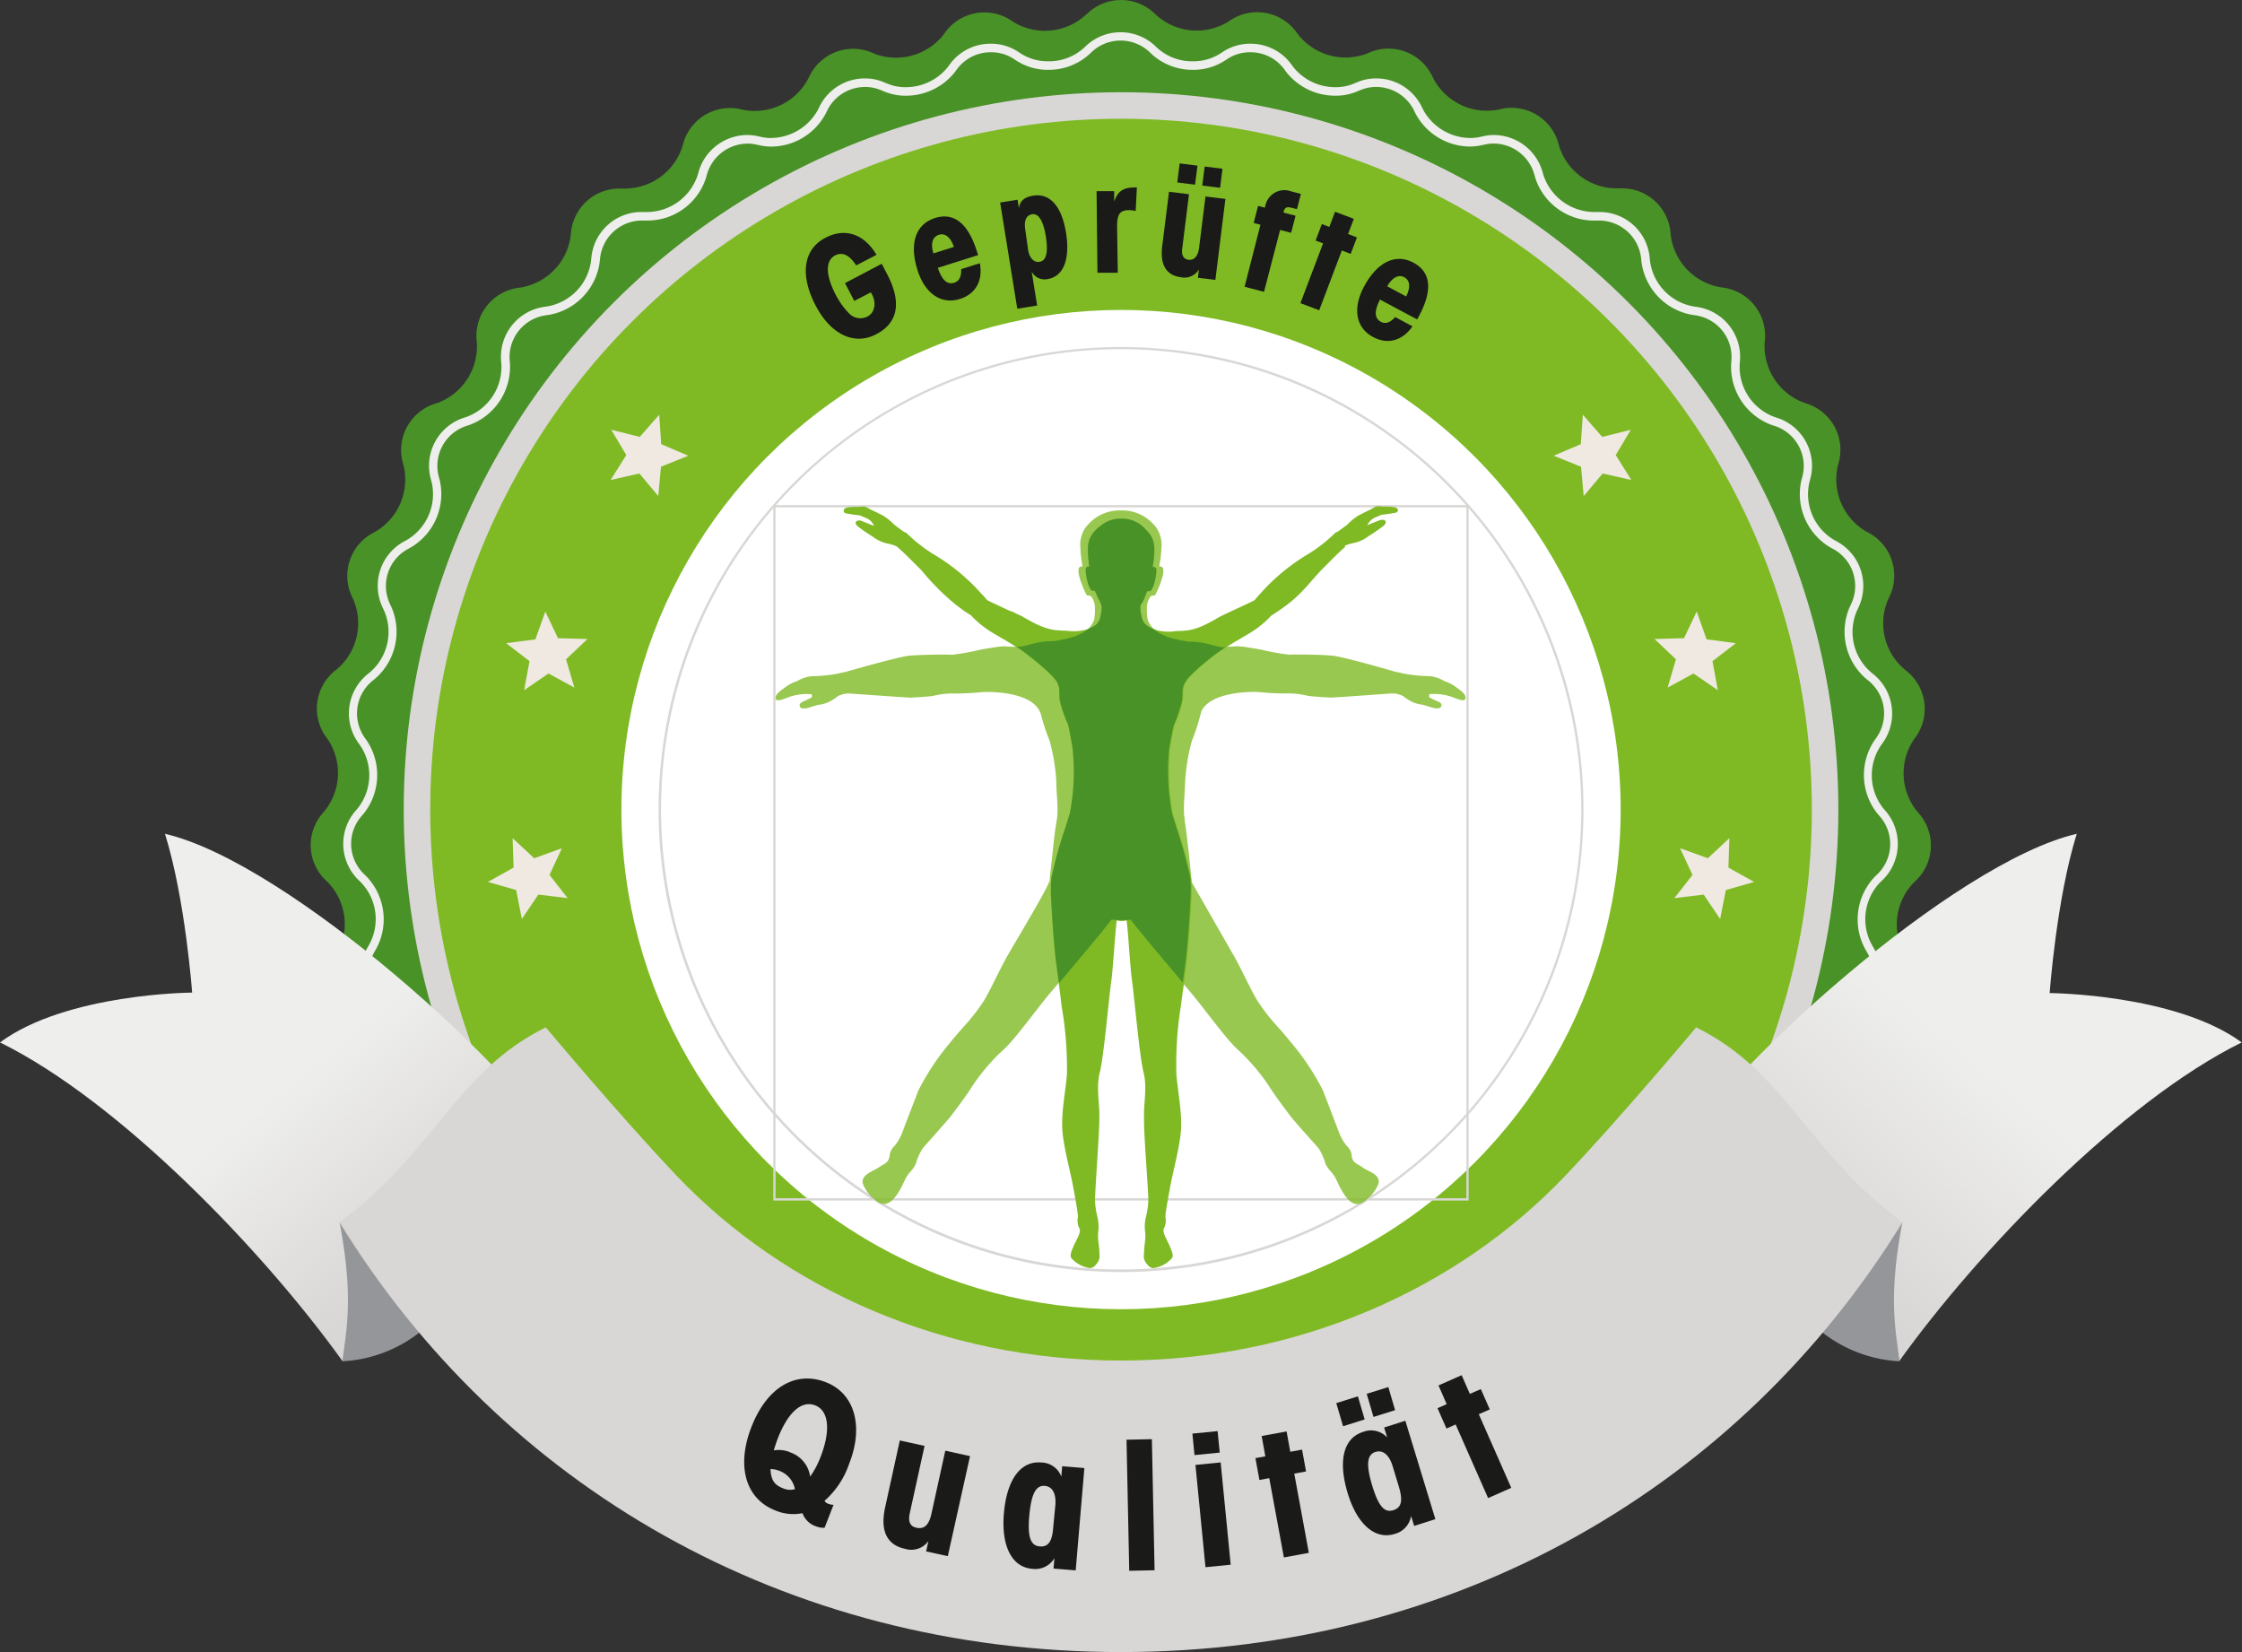 <svg xmlns="http://www.w3.org/2000/svg" xmlns:xlink="http://www.w3.org/1999/xlink" viewBox="0 0 330.81 243.74"><rect x="0" y="0" width="330.81" height="243.74" fill="#333333" stroke="none"/><defs><style>.cls-1{fill:#499227;}.cls-2{fill:#eeeeec;}.cls-3{fill:#d9d7d5;}.cls-11,.cls-4{fill:#7fba25;}.cls-5{fill:#fff;}.cls-6{fill:#efe9e1;}.cls-7{fill:url(#Unbenannter_Verlauf_3);}.cls-8{fill:url(#Unbenannter_Verlauf_3-2);}.cls-9{fill:#94969a;}.cls-10{fill:#1a1a18;}.cls-11{opacity:0.8;}</style><linearGradient id="Unbenannter_Verlauf_3" x1="-686.59" y1="2290.02" x2="-723.56" y2="2289.66" gradientTransform="translate(1982.94 2354.09) rotate(129.12)" gradientUnits="userSpaceOnUse"><stop offset="0" stop-color="#d9d7d5"/><stop offset="1" stop-color="#eeeeec"/></linearGradient><linearGradient id="Unbenannter_Verlauf_3-2" x1="-1620.6" y1="1141.68" x2="-1652.27" y2="1141.37" gradientTransform="matrix(0.63, 0.78, 0.78, -0.63, 569.25, 2354.09)" xlink:href="#Unbenannter_Verlauf_3"/></defs><title>ZPP_Siegel</title><g id="Layer_1" data-name="Layer 1"><path class="cls-1" d="M531.15,192.35a7.17,7.17,0,0,1,9.65,0l.51.47a8.92,8.92,0,0,0,10.38.93l.58-.38a7.17,7.17,0,0,1,9.49,1.72l.41.56a8.92,8.92,0,0,0,10,2.77l.64-.27a7.17,7.17,0,0,1,9,3.39l.31.62a8.92,8.92,0,0,0,9.39,4.52l.68-.15a7.17,7.17,0,0,1,8.28,4.95l.19.67a8.92,8.92,0,0,0,8.43,6.12l.69,0a7.17,7.17,0,0,1,7.26,6.35l.07.69a8.92,8.92,0,0,0,7.2,7.53l.69.1a7.17,7.17,0,0,1,6,7.54l-.06.69a8.92,8.92,0,0,0,5.74,8.7l.66.22a7.17,7.17,0,0,1,4.57,8.5l-.18.67a8.92,8.92,0,0,0,4.1,9.58l.61.33a7.17,7.17,0,0,1,3,9.17l-.3.63a8.92,8.92,0,0,0,2.32,10.16l.54.44a7.17,7.17,0,0,1,1.3,9.56l-.4.56a8.92,8.92,0,0,0,.47,10.41l.45.53a7.17,7.17,0,0,1-.43,9.64l-.5.49a8.92,8.92,0,0,0-1.4,10.32l.35.6a7.17,7.17,0,0,1-2.15,9.41l-.57.39a8.92,8.92,0,0,0-3.22,9.91l.24.65a7.17,7.17,0,0,1-3.79,8.87l-.64.28a8.92,8.92,0,0,0-4.94,9.17l.12.69a7.17,7.17,0,0,1-5.32,8.05l-.67.16a8.92,8.92,0,0,0-6.5,8.15v.69a7.17,7.17,0,0,1-6.67,7l-.69,0a8.92,8.92,0,0,0-7.85,6.85l-.13.68a7.17,7.17,0,0,1-7.8,5.67l-.69-.09a8.92,8.92,0,0,0-8.94,5.34l-.25.65a7.17,7.17,0,0,1-8.69,4.19l-.66-.21a8.92,8.92,0,0,0-9.76,3.66l-.36.59a7.17,7.17,0,0,1-9.3,2.57l-.61-.32a8.92,8.92,0,0,0-10.25,1.86l-.46.52a7.17,7.17,0,0,1-9.61.86l-.55-.43a8.92,8.92,0,0,0-10.42,0l-.55.43a7.17,7.17,0,0,1-9.61-.86l-.46-.52a8.92,8.92,0,0,0-10.25-1.86l-.61.32a7.17,7.17,0,0,1-9.3-2.57l-.36-.59a8.92,8.92,0,0,0-9.75-3.66l-.66.21a7.17,7.17,0,0,1-8.69-4.19l-.25-.65a8.92,8.92,0,0,0-8.94-5.34l-.69.09a7.17,7.17,0,0,1-7.81-5.67l-.13-.68a8.92,8.92,0,0,0-7.85-6.85l-.69,0a7.17,7.17,0,0,1-6.67-7v-.69a8.92,8.92,0,0,0-6.5-8.15l-.67-.16A7.17,7.17,0,0,1,435,371l.12-.69a8.92,8.92,0,0,0-4.94-9.17l-.64-.28a7.17,7.17,0,0,1-3.79-8.87l.24-.65a8.92,8.92,0,0,0-3.22-9.91l-.57-.39a7.17,7.17,0,0,1-2.15-9.41l.35-.6a8.92,8.92,0,0,0-1.4-10.32l-.5-.48a7.17,7.17,0,0,1-.43-9.64l.45-.53a8.92,8.92,0,0,0,.47-10.41l-.4-.56a7.17,7.17,0,0,1,1.3-9.56l.54-.44A8.92,8.92,0,0,0,422.73,279l-.29-.63a7.17,7.17,0,0,1,3-9.17l.61-.33a8.92,8.92,0,0,0,4.1-9.58l-.18-.67a7.17,7.17,0,0,1,4.57-8.5l.66-.22a8.92,8.92,0,0,0,5.74-8.7l-.06-.69a7.17,7.17,0,0,1,6-7.54l.69-.1a8.92,8.92,0,0,0,7.2-7.53l.07-.69a7.17,7.17,0,0,1,7.27-6.35l.69,0a8.92,8.92,0,0,0,8.43-6.12l.19-.67a7.17,7.17,0,0,1,8.28-4.95l.68.15a8.92,8.92,0,0,0,9.39-4.52l.31-.62a7.17,7.17,0,0,1,9-3.39l.64.27a8.92,8.92,0,0,0,10-2.77l.41-.56a7.17,7.17,0,0,1,9.49-1.72l.58.38a8.92,8.92,0,0,0,10.38-.93Z" transform="translate(-370.57 -190.48)"/><path class="cls-2" d="M545.58,424.56a7.32,7.32,0,0,1-4.49-1.52l-.52-.41a7.9,7.9,0,0,0-9.19,0l-.52.41a7.45,7.45,0,0,1-10-.9l-.44-.49a7.86,7.86,0,0,0-5.75-2.4,7.08,7.08,0,0,0-3.28.76l-.59.31a7.21,7.21,0,0,1-3.34.81,7.45,7.45,0,0,1-6.35-3.49l-.35-.57a7.93,7.93,0,0,0-6.62-3.52,6.61,6.61,0,0,0-2,.29l-.63.2a7.07,7.07,0,0,1-2.12.32,7.45,7.45,0,0,1-6.93-4.68l-.24-.62a7.93,7.93,0,0,0-7.11-4.76,6.31,6.31,0,0,0-.77,0l-.66.08a7,7,0,0,1-.87.05,7.47,7.47,0,0,1-7.26-6l-.12-.65a7.85,7.85,0,0,0-6.92-6l-.66,0a7.45,7.45,0,0,1-6.94-7.26v-.66a7.85,7.85,0,0,0-5.73-7.18l-.64-.15a7.45,7.45,0,0,1-5.54-8.39l.11-.65a7.85,7.85,0,0,0-4.35-8.09l-.61-.27a7.46,7.46,0,0,1-4-9.24l.23-.62a7.85,7.85,0,0,0-2.84-8.74l-.55-.37a7.46,7.46,0,0,1-2.24-9.8l.33-.57a7.85,7.85,0,0,0-1.23-9.1l-.47-.46a7.45,7.45,0,0,1-.45-10l.43-.5a7.85,7.85,0,0,0,.41-9.18l-.38-.54a7.46,7.46,0,0,1,1.35-10l.51-.42a7.85,7.85,0,0,0,2-9l-.28-.6a7.45,7.45,0,0,1,3.11-9.56l.58-.32a7.85,7.85,0,0,0,3.61-8.45l-.17-.64a7.45,7.45,0,0,1,4.76-8.85l.63-.21a7.85,7.85,0,0,0,5.06-7.67l-.05-.66a7.45,7.45,0,0,1,6.26-7.86l.66-.1a7.85,7.85,0,0,0,6.35-6.64l.07-.66a7.43,7.43,0,0,1,7.57-6.61l.66,0h.21a7.94,7.94,0,0,0,7.22-5.4l.18-.64a7.52,7.52,0,0,1,7.13-5.32,7.05,7.05,0,0,1,1.5.16l.65.14a6.4,6.4,0,0,0,1.36.14,8,8,0,0,0,6.92-4.13l.29-.59a7.46,7.46,0,0,1,6.67-4.07,7.1,7.1,0,0,1,2.74.54l.61.25a6.79,6.79,0,0,0,2.62.5,7.92,7.92,0,0,0,6.23-2.94l.39-.53a7.42,7.42,0,0,1,6-2.94,7.22,7.22,0,0,1,3.93,1.14l.56.36a7.35,7.35,0,0,0,3.95,1.09,7.64,7.64,0,0,0,5.2-1.91l.48-.45a7.46,7.46,0,0,1,10,0l.48.45a7.63,7.63,0,0,0,5.2,1.91,7.34,7.34,0,0,0,3.95-1.09l.56-.36a7.22,7.22,0,0,1,3.93-1.14,7.42,7.42,0,0,1,6,2.94l.39.53a7.92,7.92,0,0,0,6.23,2.94,6.8,6.8,0,0,0,2.62-.5l.61-.25a7.08,7.08,0,0,1,2.74-.54,7.46,7.46,0,0,1,6.67,4.07l.29.59a8,8,0,0,0,6.92,4.13,6.4,6.4,0,0,0,1.36-.14l.65-.14a7.06,7.06,0,0,1,1.5-.16,7.52,7.52,0,0,1,7.13,5.32l.18.64a7.94,7.94,0,0,0,7.43,5.4l.66,0h.24a7.42,7.42,0,0,1,7.32,6.62l.07.66a7.85,7.85,0,0,0,6.35,6.64l.66.1a7.45,7.45,0,0,1,6.26,7.86l-.05.66a7.85,7.85,0,0,0,5.06,7.67l.63.21a7.45,7.45,0,0,1,4.76,8.85l-.17.64a7.85,7.85,0,0,0,3.61,8.45l.58.32a7.46,7.46,0,0,1,3.11,9.56l-.28.6a7.85,7.85,0,0,0,2,9l.51.42a7.46,7.46,0,0,1,1.35,10l-.38.54a7.85,7.85,0,0,0,.41,9.18l.43.5a7.45,7.45,0,0,1-.45,10l-.48.46a7.85,7.85,0,0,0-1.23,9.1l.33.57a7.46,7.46,0,0,1-2.24,9.8l-.55.37a7.85,7.85,0,0,0-2.84,8.74l.23.62a7.46,7.46,0,0,1-3.95,9.24l-.61.27a7.85,7.85,0,0,0-4.35,8.09l.11.65a7.46,7.46,0,0,1-5.54,8.39l-.64.15a7.85,7.85,0,0,0-5.73,7.18v.66a7.45,7.45,0,0,1-6.94,7.26l-.66,0a7.85,7.85,0,0,0-6.92,6l-.13.65a7.47,7.47,0,0,1-7.26,6,7,7,0,0,1-.87-.05l-.66-.08a6.29,6.29,0,0,0-.77,0,7.93,7.93,0,0,0-7.11,4.76l-.24.62a7.44,7.44,0,0,1-6.93,4.68,7.07,7.07,0,0,1-2.12-.32l-.63-.2a6.62,6.62,0,0,0-2-.29,7.93,7.93,0,0,0-6.62,3.52l-.34.57a7.45,7.45,0,0,1-6.35,3.49,7.22,7.22,0,0,1-3.34-.81l-.58-.31a7.08,7.08,0,0,0-3.28-.76,7.87,7.87,0,0,0-5.75,2.4l-.44.49A7.37,7.37,0,0,1,545.58,424.56ZM536,419.93a8.69,8.69,0,0,1,5.35,1.73l.52.41a6.23,6.23,0,0,0,8.33-.75l.44-.49a9,9,0,0,1,6.67-2.82,8.32,8.32,0,0,1,3.86.91l.58.31a6,6,0,0,0,2.77.67,6.21,6.21,0,0,0,5.29-2.9l.34-.57a9.2,9.2,0,0,1,7.67-4.11,7.83,7.83,0,0,1,2.35.35l.63.2a5.85,5.85,0,0,0,1.75.27,6.29,6.29,0,0,0,5.78-3.9l.24-.62a9.22,9.22,0,0,1,8.26-5.55,7.46,7.46,0,0,1,.92.06l.66.08a5.68,5.68,0,0,0,.72,0,6.23,6.23,0,0,0,6.05-5l.13-.65a9.14,9.14,0,0,1,8.06-7l.66,0a6.2,6.2,0,0,0,5.78-6v-.66a9.14,9.14,0,0,1,6.67-8.37l.64-.15a6.21,6.21,0,0,0,4.61-7l-.11-.65a9.15,9.15,0,0,1,5.07-9.42l.61-.27a6.21,6.21,0,0,0,3.29-7.69l-.23-.62a9.15,9.15,0,0,1,3.31-10.18l.55-.37a6.21,6.21,0,0,0,1.86-8.16l-.33-.57a9.14,9.14,0,0,1,1.44-10.61l.48-.46A6.2,6.2,0,0,0,648,311l-.43-.5a9.14,9.14,0,0,1-.48-10.69l.38-.54a6.21,6.21,0,0,0-1.12-8.29l-.51-.42a9.15,9.15,0,0,1-2.38-10.43l.28-.6a6.21,6.21,0,0,0-2.59-8l-.58-.32a9.14,9.14,0,0,1-4.21-9.84l.17-.64a6.2,6.2,0,0,0-4-7.37l-.63-.21a9.15,9.15,0,0,1-5.9-8.93l.05-.66a6.21,6.21,0,0,0-5.21-6.54l-.66-.1a9.14,9.14,0,0,1-7.4-7.74l-.07-.66a6.26,6.26,0,0,0-6.3-5.5l-.66,0h-.25a9.11,9.11,0,0,1-8.4-6.3l-.18-.64a6.26,6.26,0,0,0-5.95-4.42,5.81,5.81,0,0,0-1.24.13l-.65.14a7.65,7.65,0,0,1-1.62.17,9.17,9.17,0,0,1-8-4.81l-.29-.59a6.22,6.22,0,0,0-5.57-3.39,5.87,5.87,0,0,0-2.27.45l-.61.25a8,8,0,0,1-3.1.59,9.19,9.19,0,0,1-7.22-3.44l-.39-.53a6.18,6.18,0,0,0-5-2.44,6,6,0,0,0-3.26.94l-.56.36a8.47,8.47,0,0,1-4.61,1.29,8.87,8.87,0,0,1-6-2.25l-.48-.45a6.23,6.23,0,0,0-8.37,0l-.48.45a8.87,8.87,0,0,1-6,2.25h0a8.47,8.47,0,0,1-4.61-1.29l-.56-.36a6,6,0,0,0-3.26-.94,6.19,6.19,0,0,0-5,2.44l-.39.53a9.19,9.19,0,0,1-7.22,3.44,8,8,0,0,1-3.1-.59l-.61-.25a5.86,5.86,0,0,0-2.26-.45,6.22,6.22,0,0,0-5.57,3.39l-.29.59a9.17,9.17,0,0,1-8,4.82,7.65,7.65,0,0,1-1.62-.17l-.65-.14a5.81,5.81,0,0,0-1.24-.13,6.27,6.27,0,0,0-5.95,4.42l-.18.64a9.07,9.07,0,0,1-8.66,6.29l-.66,0a6.23,6.23,0,0,0-6.3,5.5l-.07.66a9.14,9.14,0,0,1-7.4,7.74l-.66.1a6.21,6.21,0,0,0-5.22,6.54l.05.66a9.15,9.15,0,0,1-5.9,8.93l-.63.21a6.2,6.2,0,0,0-4,7.37l.17.64a9.14,9.14,0,0,1-4.21,9.84l-.58.32a6.2,6.2,0,0,0-2.59,8l.28.6a9.15,9.15,0,0,1-2.38,10.43l-.51.42a6.21,6.21,0,0,0-1.12,8.29l.38.54a9.14,9.14,0,0,1-.48,10.69l-.43.5a6.2,6.2,0,0,0,.38,8.36l.47.46a9.14,9.14,0,0,1,1.44,10.6l-.33.57a6.21,6.21,0,0,0,1.86,8.16l.55.37a9.14,9.14,0,0,1,3.31,10.18l-.23.62a6.21,6.21,0,0,0,3.29,7.69l.61.27a9.14,9.14,0,0,1,5.07,9.42l-.11.65a6.21,6.21,0,0,0,4.61,7l.64.15a9.15,9.15,0,0,1,6.67,8.37v.66a6.21,6.21,0,0,0,5.78,6l.66,0a9.14,9.14,0,0,1,8.06,7l.12.65a6.23,6.23,0,0,0,6.05,5,5.7,5.7,0,0,0,.72,0l.66-.08a7.48,7.48,0,0,1,.92-.06,9.22,9.22,0,0,1,8.26,5.55l.24.62a6.29,6.29,0,0,0,5.78,3.9,5.85,5.85,0,0,0,1.75-.27l.63-.2a7.83,7.83,0,0,1,2.35-.35,9.2,9.2,0,0,1,7.67,4.11l.35.57a6.21,6.21,0,0,0,5.29,2.9,6,6,0,0,0,2.77-.67l.59-.31a8.31,8.31,0,0,1,3.86-.91,9,9,0,0,1,6.67,2.82l.44.49a6.23,6.23,0,0,0,8.33.75l.52-.41A8.69,8.69,0,0,1,536,419.93Z" transform="translate(-370.57 -190.48)"/><circle class="cls-3" cx="165.41" cy="119.45" r="105.84"/><circle class="cls-4" cx="165.41" cy="119.45" r="101.93"/><circle class="cls-5" cx="165.41" cy="119.45" r="73.72"/><polygon class="cls-6" points="71.99 130.12 75.78 128.01 75.64 123.67 78.82 126.63 82.91 125.15 81.08 129.09 83.75 132.51 79.43 131.99 77 135.59 76.16 131.32 71.99 130.12"/><polygon class="cls-6" points="74.69 94.9 79 94.33 80.46 90.23 82.33 94.16 86.68 94.28 83.52 97.28 84.75 101.45 80.93 99.37 77.34 101.83 78.13 97.55 74.69 94.9"/><polygon class="cls-6" points="90.19 63.41 94.4 64.46 97.27 61.19 97.56 65.53 101.56 67.24 97.53 68.86 97.13 73.19 94.34 69.86 90.1 70.82 92.41 67.14 90.19 63.41"/><polygon class="cls-6" points="258.82 130.12 255.03 128.01 255.17 123.67 251.99 126.63 247.9 125.15 249.73 129.09 247.06 132.51 251.38 131.99 253.81 135.59 254.65 131.32 258.82 130.12"/><polygon class="cls-6" points="256.12 94.9 251.81 94.33 250.35 90.23 248.48 94.16 244.13 94.28 247.29 97.28 246.06 101.45 249.88 99.37 253.47 101.83 252.68 97.55 256.12 94.9"/><polygon class="cls-6" points="240.63 63.41 236.41 64.46 233.55 61.19 233.25 65.53 229.25 67.24 233.28 68.86 233.68 73.19 236.47 69.86 240.71 70.82 238.4 67.14 240.63 63.41"/><path class="cls-7" d="M677,313.5c-18.11,4.21-52.41,35-60.24,49l34.06,28.78c11.61-16.18,32.8-38.27,50.52-47C691.55,337.12,673,337,673,337S674,323.1,677,313.5Z" transform="translate(-370.57 -190.48)"/><path class="cls-8" d="M394.91,313.5c18.11,4.21,52.41,35,60.24,49l-34.06,28.78c-11.61-16.18-32.8-38.27-50.52-47,9.83-7.25,28.35-7.35,28.35-7.35S397.92,323.1,394.91,313.5Z" transform="translate(-370.57 -190.48)"/><path class="cls-9" d="M651.26,370.85c-2.1,11.1-1,15.73-.41,20.48a20.16,20.16,0,0,1-16.52-10.24C632.77,377.86,646.65,370.86,651.26,370.85Z" transform="translate(-370.57 -190.48)"/><path class="cls-9" d="M420.68,370.85c2.1,11.1,1,15.73.41,20.48a20.16,20.16,0,0,0,16.52-10.24C439.17,377.86,425.3,370.86,420.68,370.85Z" transform="translate(-370.57 -190.48)"/><path class="cls-3" d="M620.84,342.06s-11.09,13.25-19.3,21.88c-15.9,16.71-39.38,27.28-65.57,27.28s-49.67-10.57-65.57-27.28c-8.21-8.63-19.3-21.88-19.3-21.88-13.17,6.49-16.25,18.18-30.42,28.79,23.83,38.75,65.59,63.38,115.29,63.38s91.46-24.63,115.29-63.38C637.09,360.24,634,348.55,620.84,342.06Z" transform="translate(-370.57 -190.48)"/><path class="cls-10" d="M492.24,415.89a2.92,2.92,0,0,1-1.26-.21,3.15,3.15,0,0,1-2-1.94,6.83,6.83,0,0,1-4-.4c-4.4-1.72-5.79-6.53-3.54-12.31s6.45-8.38,11-6.61c4.21,1.64,5.6,6.45,3.46,11.93a12.82,12.82,0,0,1-3.67,5.57,1,1,0,0,0,.58.44,2,2,0,0,0,.75.14Zm-6.13-5.82a2.68,2.68,0,0,0,1.76.13,3.65,3.65,0,0,0-2.36-2.73,3.57,3.57,0,0,0-1.25-.24C484.33,408.81,484.78,409.55,486.11,410.07Zm1-5.32a4.42,4.42,0,0,1,3,3.59,13.07,13.07,0,0,0,1.52-2.86c1.54-3.94,1.25-6.86-.78-7.65s-4,1.1-5.42,4.64c-.23.59-.38,1-.69,2A4.48,4.48,0,0,1,487.16,404.75Z" transform="translate(-370.57 -190.48)"/><path class="cls-10" d="M510.42,420.08l-3.2-.7.34-1.53a3.11,3.11,0,0,1-3.48,1.14c-2.66-.58-3.66-2.67-2.91-6.1l2.17-9.88,3.65.8-2.17,9.88c-.28,1.27,0,2,1,2.2,1.1.24,1.81-.4,2.17-2l2.06-9.37,3.65.8Z" transform="translate(-370.57 -190.48)"/><path class="cls-10" d="M529.29,422.18l-3.27-.27.13-1.53a3.29,3.29,0,0,1-3.27,1.57c-3-.24-4.58-3.34-4.19-8.11.41-5,2.44-7.83,5.48-7.58a3.22,3.22,0,0,1,3,2.08l.13-1.53,3.27.27Zm-3-9.61c.14-1.73-.44-2.77-1.57-2.86-1.33-.11-2,1.26-2.28,4.44s.22,4.38,1.55,4.49,1.87-.84,2-3Z" transform="translate(-370.57 -190.48)"/><path class="cls-10" d="M536.79,402.9l3.74-.08.4,19.34-3.74.08Z" transform="translate(-370.57 -190.48)"/><path class="cls-10" d="M546.51,402l3.72-.37.31,3.17-3.72.37Zm.45,4.62,3.72-.37,1.48,15.09-3.72.37Z" transform="translate(-370.57 -190.48)"/><path class="cls-10" d="M557.85,408.57l-1.45.27-.59-3.22,1.46-.27-.54-3,3.68-.67.54,3,1.74-.32.59,3.22-1.74.32,2.15,11.69-3.68.68Z" transform="translate(-370.57 -190.48)"/><path class="cls-10" d="M571.93,399.91l-3.19,1-1-3.41,3.19-1Zm10.43,14.71-3.13,1-.45-1.47a3.29,3.29,0,0,1-2.46,2.66c-2.86.87-5.5-1.42-6.89-6-1.47-4.83-.62-8.18,2.29-9.07a3.23,3.23,0,0,1,3.53.83l-.45-1.47,3.13-1Zm-5.94-16.08-3.19,1-1-3.41,3.19-1Zm-.37,8.24c-.51-1.66-1.43-2.41-2.52-2.08-1.28.39-1.42,1.92-.48,5s1.83,4,3.1,3.6,1.43-1.47.8-3.55Z" transform="translate(-370.57 -190.48)"/><path class="cls-10" d="M585.35,400.65l-1.35.6-1.32-3,1.35-.6-1.21-2.76,3.42-1.51,1.21,2.76,1.62-.71,1.32,3-1.62.71L593.56,410l-3.42,1.51Z" transform="translate(-370.57 -190.48)"/><path class="cls-3" d="M536,378.16a68.73,68.73,0,0,1-13.75-1.39,67.85,67.85,0,0,1-24.4-10.27,68.43,68.43,0,0,1-24.72-30,67.88,67.88,0,0,1-4-12.81,68.89,68.89,0,0,1,0-27.5,67.85,67.85,0,0,1,10.27-24.4,68.43,68.43,0,0,1,30-24.72,67.89,67.89,0,0,1,12.81-4,68.89,68.89,0,0,1,27.5,0,67.85,67.85,0,0,1,24.4,10.27,68.42,68.42,0,0,1,24.72,30,67.88,67.88,0,0,1,4,12.81,68.89,68.89,0,0,1,0,27.5,67.86,67.86,0,0,1-10.27,24.4,68.43,68.43,0,0,1-30,24.72,67.88,67.88,0,0,1-12.81,4A68.73,68.73,0,0,1,536,378.16ZM536,242a67.89,67.89,0,1,0,67.89,67.89A68,68,0,0,0,536,242Z" transform="translate(-370.57 -190.48)"/><path class="cls-3" d="M587.27,367.61H484.67V265h102.6ZM485,367.27H586.94V265.34H485Z" transform="translate(-370.57 -190.48)"/><path class="cls-11" d="M585.44,291.88a5.86,5.86,0,0,0-1.76-.91,5.15,5.15,0,0,0-2.15-.73,18.78,18.78,0,0,1-2.28-.15,14.13,14.13,0,0,1-2.28-.4l-.48-.09s-7.63-2.22-9.33-2.38-4.76-.2-6.4-.15a33.05,33.05,0,0,1-4-.72c-.8-.14-1.58-.28-2.25-.38a11.74,11.74,0,0,0-1.41-.14H553a18.81,18.81,0,0,1-2.26.06,10.72,10.72,0,0,1-1.27-.29c-.35-.09-.7-.19-1.07-.26a10.53,10.53,0,0,0-2.49-.25,18.25,18.25,0,0,1-3.18-.74l-.45-.2a3.71,3.71,0,0,1-2.36-2.21,7.81,7.81,0,0,1-.13-1.65,2.9,2.9,0,0,1,.55-1.81c.08-.16.62-.09.7-.24.28-.5,2-4.17.73-4.18h-.16a18.34,18.34,0,0,0,.34-2.89,4.45,4.45,0,0,0-.64-2.65,3.73,3.73,0,0,0-.3-.41q-.19-.23-.4-.44a6.18,6.18,0,0,0-4.5-1.88h-.3a6.18,6.18,0,0,0-4.5,1.88q-.2.21-.4.44a3.73,3.73,0,0,0-.3.41,4.45,4.45,0,0,0-.64,2.65,18.34,18.34,0,0,0,.34,2.89h-.16c-1.25,0,.46,3.68.73,4.18.08.15.62.09.7.24a2.9,2.9,0,0,1,.55,1.81,7.81,7.81,0,0,1-.13,1.65,3.7,3.7,0,0,1-2.35,2.21l-.46.21a18.44,18.44,0,0,1-3.24.74,10.53,10.53,0,0,0-2.49.25c-.37.07-.72.17-1.07.26a10.72,10.72,0,0,1-1.27.29,18.81,18.81,0,0,1-2.26-.06h-.1a11.74,11.74,0,0,0-1.41.14c-.67.1-1.45.23-2.25.38a33.05,33.05,0,0,1-4,.72c-1.63-.05-4.78,0-6.4.15s-9.33,2.38-9.33,2.38l-.48.09a14.13,14.13,0,0,1-2.28.4,18.78,18.78,0,0,1-2.28.15,5.15,5.15,0,0,0-2.15.73,5.86,5.86,0,0,0-1.76.91c-.42.35-1.62,1-1.38,1.74.16.5,1.69-.24,2.07-.35a8.16,8.16,0,0,1,3.15-.38c.09,0,.22.4,0,.52-.38.2-.81.41-1.19.57-.82.35-.5.92-.15,1a2.16,2.16,0,0,0,1-.11c.52-.12,1-.34,1.53-.43a4.49,4.49,0,0,0,1.54-.46,7,7,0,0,0,1.17-.77,3.4,3.4,0,0,1,1.68-.42c.08,0,8.28.59,9.05.61.26,0,3-.16,3.37-.26a12.2,12.2,0,0,1,3.17-.35,36.46,36.46,0,0,0,4-.2c.43-.06,7.29-.29,8.63,3l.06.13a29.15,29.15,0,0,0,1.31,4,29.29,29.29,0,0,1,1,6c0,1.63.24,3.25.16,4.89,0,.28-.05.56-.09.85-.4,2.23-.55,4.41-.83,6.66,0,.13-.2,1.74-.21,2.16,0,.78-5.19,9.36-6.12,11-1.2,2.06-2.58,5.18-3.58,6.82a29,29,0,0,1-3.13,4c-.61.7-1.24,1.42-1.83,2.16l-.1.12a36.2,36.2,0,0,0-4.6,6.94c-.32.78-2.43,6.32-2.43,6.32a7.15,7.15,0,0,1-1.13,1.93,2.08,2.08,0,0,0-.71,1.45c-.15,1.08-.89,1.18-1.61,1.7s-2.58,1-2.36,2.33a5.6,5.6,0,0,0,2.12,2.67c2.2,1.67,3.74-2.5,4.26-3.46s1.25-1.25,1.59-2.5a8.37,8.37,0,0,1,.92-1.91s3.42-3.84,4-4.55c.83-1.07,2.53-3.36,3.27-4.55a29,29,0,0,1,4.77-5.55l.16-.16c1.72-1.68,4.82-6,6.61-8.1l.42-.5,1.93-2.31c1.1-1.32,5.38-6.37,6.6-8l.7.07c.25,0,.49,0,.71,0s.5,0,.78,0l.64-.07c1.22,1.64,5.5,6.7,6.6,8l1.93,2.31.42.5c1.79,2.11,4.89,6.42,6.61,8.1l.16.16a29,29,0,0,1,4.77,5.55c.74,1.19,2.44,3.48,3.27,4.55.55.71,4,4.55,4,4.55a8.37,8.37,0,0,1,.92,1.91c.34,1.25,1,1.41,1.59,2.5s2.06,5.13,4.26,3.46a5.6,5.6,0,0,0,2.12-2.67c.22-1.34-1.5-1.7-2.36-2.33s-1.47-.63-1.61-1.7a2.08,2.08,0,0,0-.71-1.45,7.15,7.15,0,0,1-1.13-1.93s-2.11-5.54-2.43-6.32a36.2,36.2,0,0,0-4.6-6.94l-.1-.12c-.59-.74-1.22-1.46-1.83-2.16a29,29,0,0,1-3.13-4c-1-1.64-2.38-4.76-3.58-6.82-.92-1.59-6.16-10.76-6.14-10.73,0-.84-.63-6.69-1-9.06,0-.28-.07-.56-.09-.85-.08-1.64.12-3.25.16-4.89a29.29,29.29,0,0,1,1-6,30.75,30.75,0,0,0,1.39-4.35c1.52-3.09,8.12-2.87,8.55-2.82a36.46,36.46,0,0,0,4,.2,12.2,12.2,0,0,1,3.17.35c.37.09,3.1.26,3.37.26.77,0,9-.62,9.05-.61a3.4,3.4,0,0,1,1.68.42,7,7,0,0,0,1.17.77,4.49,4.49,0,0,0,1.54.46c.52.09,1,.31,1.53.43a2.16,2.16,0,0,0,1,.11c.36-.12.68-.69-.15-1-.38-.16-.81-.37-1.19-.57-.21-.11-.08-.49,0-.52a8.16,8.16,0,0,1,3.15.38c.38.11,1.91.85,2.07.35C587.06,292.9,585.87,292.23,585.44,291.88Z" transform="translate(-370.57 -190.48)"/><path class="cls-4" d="M576.81,265.61c-.21-.5-1.9-.34-2.34-.4-1-.13-.79,0-1.93.57-.54.25-.82.41-1.46.72a8.65,8.65,0,0,0-1.68,1.35c-.2.18-.63.48-1.44,1.07a1.16,1.16,0,0,0-.43.23,22.17,22.17,0,0,1-4.14,3.2,29.59,29.59,0,0,0-6.83,5.68q-.49.52-.87,1c-.58.34-4.61,2.13-5.34,2.56-3.28,1.92-4.22,1.94-6.3,2a6.71,6.71,0,0,1-2.86-.15c-1.35-.52-1.85-.95-2.11-1.79a7.67,7.67,0,0,1-.24-1.48c0-.08,0-.15,0-.2,0-.28.32-.57.57-1.16.06-.14.28-.76.44-1.08.07-.14.41.08.61-.21a5.18,5.18,0,0,0,.32-.62,8.68,8.68,0,0,0,.44-2.3c0-.29-.13-.48-.39-.48h-.14l0-.14h0a14.38,14.38,0,0,0,.22-2.38s0-.07,0-.1a3.68,3.68,0,0,0-.55-2.05,3.22,3.22,0,0,0-.26-.36q-.17-.2-.35-.38A5.38,5.38,0,0,0,539,268a4.67,4.67,0,0,0-2.86-1h-.25a4.6,4.6,0,0,0-2.84,1,5.38,5.38,0,0,0-.79.67q-.18.18-.35.38a3.22,3.22,0,0,0-.26.36,3.68,3.68,0,0,0-.55,2.05s0,.07,0,.1a14.38,14.38,0,0,0,.19,2.38h0l0,.14h-.14c-.26,0-.38.19-.39.48a8.68,8.68,0,0,0,.44,2.3,5.18,5.18,0,0,0,.32.62c.2.3.53.07.61.21.16.33.42.95.49,1.08a4.53,4.53,0,0,1,.5,1.16c0,.05,0,.12,0,.2a7.69,7.69,0,0,1-.21,1.48c-.25.83-.61,1.22-1.92,1.72a7.11,7.11,0,0,1-3,.21c-2.08-.06-3.11-.08-6.39-2-.17-.1-.52-.28-1-.49l-.18-.09-.29-.14-.41-.19-.11,0c-1.39-.65-3-1.4-3.37-1.6l-.63-.71-.24-.25a29.59,29.59,0,0,0-6.83-5.68,22.17,22.17,0,0,1-4.14-3.2,1.16,1.16,0,0,0-.43-.23c-.71-.51-1.13-.81-1.36-1l-.09-.07a8.65,8.65,0,0,0-1.68-1.35c-.64-.32-.92-.47-1.46-.72-1.15-.53-.9-.69-1.93-.57-.44.05-2.13-.1-2.34.4a.37.37,0,0,0,.2.55,18.5,18.5,0,0,0,2.14.32c.93.43,1.53.46,2.1,1.53,0,.07-1.79-.71-2-.76-.71-.12-1,.36-.42.84a23.09,23.09,0,0,0,2.22,1.53,5.48,5.48,0,0,0,2.08,1,6.71,6.71,0,0,1,1.44.43l0,0h0l.09.09.07.06c.58.49,1.35,1.23,2.12,2l.12.12.23.23,1,1,.11.12a35.29,35.29,0,0,0,5,5c.32.24.66.49,1,.75l.33.23.91.59c.18.2.4.42.66.67l.11.1c.28.25.6.53,1,.83,1.42,1.14,3.46,2,5.89,3.74,1.36,1,4.36,3.38,5,4.53l.05.1v0c.52,1,.16,1.4.41,2.79a20.94,20.94,0,0,0,1.17,3.37c.18.51.56,2.88.67,3.45a32.24,32.24,0,0,1-.41,9.71c-.14.43-.35,1.1-.6,1.92a65,65,0,0,0-2.11,7.56,19.74,19.74,0,0,0-.05,2.85c.08,1.41.25,4.82.57,8.07.17,1.74.64,4.74,1,7.94A53.72,53.72,0,0,1,528,349c-.21,2.45-.82,5.49-.69,8s1.13,6.05,1.58,8.44c.05.27.8,4.2.73,4.64a2.44,2.44,0,0,0,.23,1.66c.28.6-.5,1.7-.92,2.71-.28.68-.58,1.32-.22,1.72a4.51,4.51,0,0,0,2.67,1.41,1.07,1.07,0,0,0,.81-.42,2.44,2.44,0,0,0,.47-.63,3.25,3.25,0,0,0,.13-.38,2.75,2.75,0,0,0,0-.69c0-.78-.13-1.63-.2-2.19l0-.26a4.77,4.77,0,0,1,0-.6,6.1,6.1,0,0,0-.12-2.49,11,11,0,0,1-.32-2.19c0-.2,0-.39,0-.56.09-2.38.59-9,.63-11.38,0-.43,0-.86,0-1.29-.1-2-.41-4,.07-5.8.57-2.19,1.37-11.23,1.67-13.29.32-2.27.53-6.81.83-9.14a2.65,2.65,0,0,0,1.45,0c.3,2.33.5,6.87.83,9.14.29,2.06,1.1,11.1,1.67,13.29.47,1.82.16,3.76.07,5.8,0,.42,0,.85,0,1.29,0,2.38.54,9,.63,11.38,0,.16,0,.35,0,.56a11,11,0,0,1-.32,2.19,6.1,6.1,0,0,0-.12,2.49,4.77,4.77,0,0,1,0,.6l0,.26c-.07.56-.17,1.41-.2,2.19a2.75,2.75,0,0,0,0,.69,3.25,3.25,0,0,0,.13.38,2.44,2.44,0,0,0,.47.63,1.07,1.07,0,0,0,.81.42,4.51,4.51,0,0,0,2.67-1.41c.35-.4.06-1-.22-1.72-.41-1-1.19-2.11-.92-2.71a2.44,2.44,0,0,0,.23-1.66c-.07-.43.68-4.37.73-4.64.45-2.39,1.45-6,1.58-8.44s-.48-5.5-.69-8a53.72,53.72,0,0,1,.66-10.09c.41-3.19.88-6.2,1-7.94.32-3.25.49-6.66.57-8.07a19.74,19.74,0,0,0-.05-2.85,66,66,0,0,0-2.09-7.56c-.25-.82-.46-1.49-.6-1.92a33.36,33.36,0,0,1-.43-9.71c.11-.57.51-2.94.69-3.45a20.54,20.54,0,0,0,1.15-3.35c.25-1.39-.09-1.77.43-2.8v0l.05-.1c.64-1.15,3.62-3.58,5-4.53,2.43-1.7,4.47-2.59,5.89-3.74a14.92,14.92,0,0,0,1.75-1.6c4.14-2.59,4.93-4.1,7.4-6.74l1-1c.88-.9,1.8-1.8,2.47-2.36L569,271l0,0,0,0a6.71,6.71,0,0,1,1.44-.43,5.48,5.48,0,0,0,2.08-1,23.09,23.09,0,0,0,2.22-1.53c.55-.49.29-1-.42-.84-.26,0-2.08.83-2,.76.57-1.07,1.18-1.1,2.1-1.53a18.5,18.5,0,0,0,2.14-.32A.37.37,0,0,0,576.81,265.61Z" transform="translate(-370.57 -190.48)"/><path class="cls-1" d="M544.12,312.5c-.25-.82-.46-1.49-.6-1.92a33.36,33.36,0,0,1-.43-9.71c.11-.57.51-2.94.69-3.45a20.54,20.54,0,0,0,1.15-3.35c.25-1.39-.09-1.77.43-2.8v0l.05-.1c.64-1.15,3.62-3.58,5-4.53.35-.25.7-.48,1-.69a4,4,0,0,1-.65,0,10.72,10.72,0,0,1-1.27-.29c-.35-.09-.7-.19-1.07-.26a10.53,10.53,0,0,0-2.49-.25,18.25,18.25,0,0,1-3.18-.74l-.45-.2a6.32,6.32,0,0,1-1.49-.88c-1.09-.46-1.52-.88-1.75-1.65a7.67,7.67,0,0,1-.24-1.48c0-.08,0-.15,0-.2,0-.28.32-.57.57-1.16.06-.14.28-.76.44-1.08.07-.14.41.08.61-.21a5.18,5.18,0,0,0,.32-.62,8.68,8.68,0,0,0,.44-2.3c0-.29-.13-.48-.39-.48h-.14l0-.14h0a14.38,14.38,0,0,0,.22-2.38s0-.07,0-.1a3.68,3.68,0,0,0-.55-2.05,3.22,3.22,0,0,0-.26-.36q-.17-.2-.35-.38A5.38,5.38,0,0,0,539,268a4.67,4.67,0,0,0-2.86-1h-.25a4.6,4.6,0,0,0-2.84,1,5.38,5.38,0,0,0-.79.67q-.18.18-.35.38a3.22,3.22,0,0,0-.26.36,3.68,3.68,0,0,0-.55,2.05s0,.07,0,.1a14.38,14.38,0,0,0,.19,2.38h0l0,.14h-.14c-.26,0-.38.19-.39.48a8.68,8.68,0,0,0,.44,2.3,5.18,5.18,0,0,0,.32.62c.2.3.53.07.61.21.16.33.42.95.49,1.08a4.53,4.53,0,0,1,.5,1.16c0,.05,0,.12,0,.2a7.69,7.69,0,0,1-.21,1.48c-.24.78-.57,1.17-1.7,1.63a6.24,6.24,0,0,1-1.5.89l-.46.21a18.44,18.44,0,0,1-3.24.74,10.53,10.53,0,0,0-2.49.25c-.37.07-.72.17-1.07.26a10.72,10.72,0,0,1-1.27.29,4,4,0,0,1-.65,0c.34.22.68.45,1,.69,1.36,1,4.36,3.38,5,4.53l.05.1v0c.52,1,.16,1.4.41,2.79a20.94,20.94,0,0,0,1.17,3.37c.18.51.56,2.88.67,3.45a32.24,32.24,0,0,1-.41,9.71c-.14.43-.35,1.1-.6,1.92a65,65,0,0,0-2.11,7.56,19.74,19.74,0,0,0-.05,2.85c.08,1.41.25,4.82.57,8.07.11,1.11.34,2.74.6,4.61l1.15-1.37c1.1-1.32,5.38-6.37,6.6-8l.64.07v0l.21,0,.55,0h.45l.25,0v0h.08l.64-.07c1.22,1.64,5.5,6.7,6.6,8l1.08,1.29c.25-1.83.48-3.43.59-4.53.32-3.25.49-6.66.57-8.07a19.74,19.74,0,0,0-.05-2.85A66,66,0,0,0,544.12,312.5Z" transform="translate(-370.57 -190.48)"/><path class="cls-10" d="M500.67,229.4l.83,1.59c2.14,4.13,1.58,7.14-1.67,8.82s-6.7,0-8.93-4.28c-2.36-4.55-1.78-8.33,1.53-10,2.86-1.48,5.67-.51,7.47,2.55l-3,1.56c-1-1.55-2-2-3.06-1.5-1.51.78-1.49,2.87.05,5.85a11.37,11.37,0,0,0,2,2.77,2.3,2.3,0,0,0,2.66.43c1.1-.57,1.37-2,.66-3.32a1.69,1.69,0,0,0-.16-.25l-2.43,1.26-1.37-2.63Z" transform="translate(-370.57 -190.48)"/><path class="cls-10" d="M508.94,230c.63,1.83,1.4,2.53,2.45,2.19.72-.23,1.06-.94,1-2l2.76-.87c.48,2.58-.62,4.54-2.94,5.27-2.76.87-5.17-.78-6.27-4.27-1.23-3.91-.28-6.76,2.57-7.67s4.92.84,6.2,4.9l.18.57Zm2.38-3.09c-.46-1.4-1.28-2.08-2.21-1.79s-1.27,1.25-.82,2.75Z" transform="translate(-370.57 -190.48)"/><path class="cls-10" d="M518.14,220.36l2.57-.41.21,1.27c.11-1.07.8-1.67,2.1-1.87,2.47-.4,4.21,1.56,4.84,5.46s-.36,6.46-2.69,6.84a2.15,2.15,0,0,1-2.37-1.09l.8,5-2.93.47Zm4.13,7c.19,1.18.86,1.89,1.68,1.75,1-.16,1.32-1.35.92-3.83-.36-2.22-1.07-3.34-2-3.19s-1.24,1-1,2.4Z" transform="translate(-370.57 -190.48)"/><path class="cls-10" d="M532.37,218.68l2.6,0,0,1.54c.55-1.55,1.3-2.07,3.1-2.09h.25l-.18,3.48a4.16,4.16,0,0,0-1-.12c-1.33,0-1.76.62-1.74,2.44l.1,6.79-3,0Z" transform="translate(-370.57 -190.48)"/><path class="cls-10" d="M549.9,231.78l-2.58-.32.15-1.23a2.47,2.47,0,0,1-2.67,1.15c-2.15-.27-3.09-1.84-2.74-4.61l1-8,2.95.37-1,8c-.13,1,.18,1.57.93,1.67s1.4-.45,1.56-1.78l.94-7.56,2.94.36Zm-3-14.05-2.62-.33.35-2.81,2.63.33Zm3.7.46-2.63-.33.35-2.81,2.63.33Z" transform="translate(-370.57 -190.48)"/><path class="cls-10" d="M556.55,223.64l-1-.26.65-2.52,1,.26.1-.4a2.87,2.87,0,0,1,3.8-2l1.42.37-.58,2.25-.78-.2c-.74-.19-1-.05-1.19.55l0,.16,1.76.46-.65,2.52-1.63-.42-2.37,9.13-2.87-.75Z" transform="translate(-370.57 -190.48)"/><path class="cls-10" d="M565.79,226.39l-1.1-.42.92-2.43,1.1.42.85-2.24,2.77,1.05-.85,2.24,1.31.5-.92,2.43-1.31-.5-3.34,8.82-2.77-1.05Z" transform="translate(-370.57 -190.48)"/><path class="cls-10" d="M574.18,234.68c-.87,1.73-.82,2.77.15,3.29.67.36,1.41.1,2.1-.71l2.56,1.37c-1.51,2.14-3.67,2.73-5.82,1.58-2.56-1.36-3.06-4.24-1.33-7.46,1.93-3.61,4.64-4.93,7.28-3.52s2.84,4.1.84,7.85l-.28.53Zm3.87-.46c.67-1.31.59-2.37-.26-2.83s-1.78,0-2.54,1.33Z" transform="translate(-370.57 -190.48)"/></g></svg>